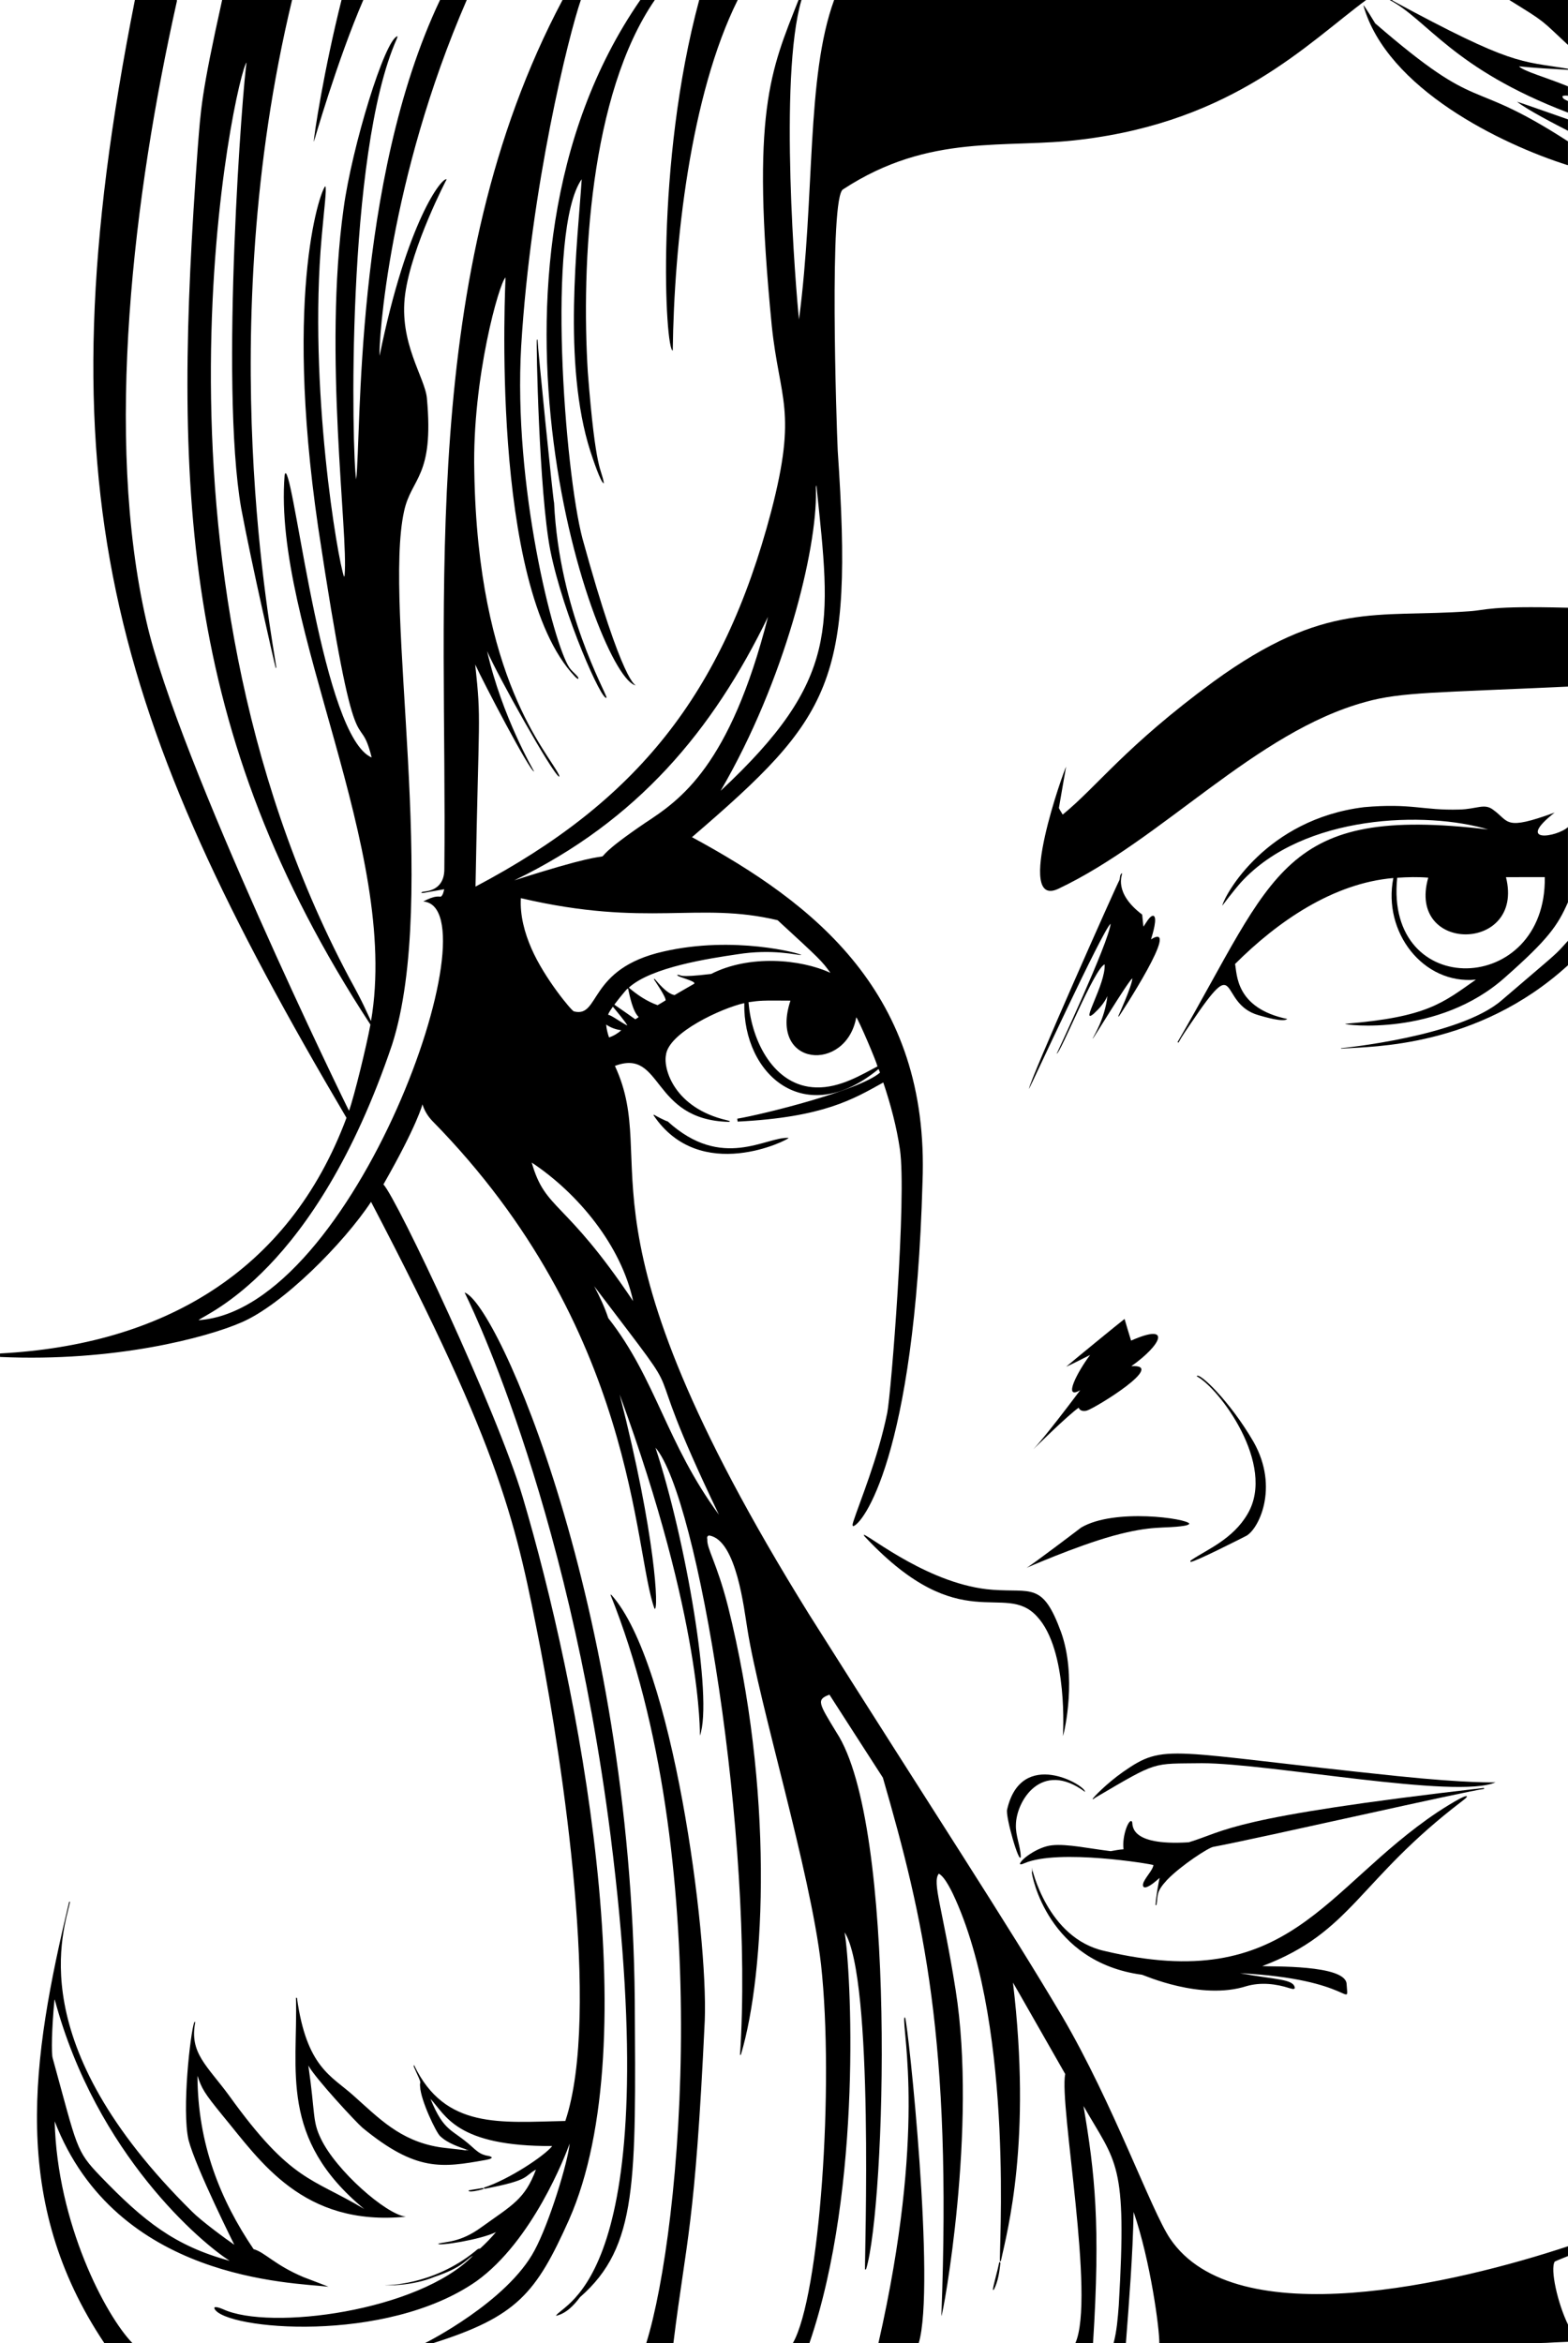 <?xml version="1.0" encoding="UTF-8"?>
<!DOCTYPE svg  PUBLIC '-//W3C//DTD SVG 1.1//EN'  'http://www.w3.org/Graphics/SVG/1.1/DTD/svg11.dtd'>
<svg enable-background="new 0 0 1071.074 1600" version="1.1" viewBox="0 0 1071.1 1600" xml:space="preserve" xmlns="http://www.w3.org/2000/svg">

	<path d="m92.12 0h28.678c0.012 0.182 0.041 0.545 0.054 0.727-29.558 132.11-49.887 297.35-20.773 423.88 21.427 94.46 137.55 332.82 138.34 333.82 3.499-9.673 12.02-44.564 14.612-58.826-131.24-200.79-134.53-370.42-118-597.99 2.179-27.036 2.198-36.27 16.707-101.61h47.777c-54.747 227.38-13.575 434.67-10.777 455.72l-0.339 0.537c-0.449-1.001-16.643-71.709-23.64-109.2-14.851-85.051 1.308-292.71 3.702-304.34-6.526 4.645-81.884 338.74 70.079 624.92 10.145 18.369 11.068 21.637 14.897 29.545 20.179-117.06-67.175-269.82-59.029-372.43 0.112-0.591 0.062-1.76 0.959-1.537 6.717 8.329 25.403 179.87 58.521 194.01-9.268-37.031-10.011 19.413-36.57-157.31-24.086-164.97 3.007-233.54 4.988-232.68 0.815 2.855-0.671 13.172-2.545 34.314-9.251 102.68 11.04 221.23 15.223 232.13 0.508-0.066 0.264-0.785 0.426-1.103 2.587-28.477-14.686-150.21-0.678-250.43 5.693-41.738 28.076-115.26 36.789-117.46-0.095 0.612-0.19 1.227-0.455 1.789-35.066 78.57-30.66 283.95-27.773 300.84 3.62-29.391-1.605-203.42 57.293-327.34h18.256c-53.272 122.61-60.229 233.54-59.562 242.99 18.843-92.327 42.831-122.32 45.806-120.5 0 0-23.772 45.278-28.331 78.397-4.466 33.271 13.617 56.875 14.86 71.066 4.975 54.122-10.562 53.864-15.603 77.19-14.406 65.135 24.089 263.44-8.186 364.2-52.745 156.15-128.1 183.92-132.19 188.09 106.42-7.166 203.34-281.9 153.5-285.88 8.545-4.572 10.697-3.059 12.128-3.351 1.434-1.244 1.711-3.264 2.178-5-15.952 2.692-12.617 2.481-15.628 2.55 0.211-1.041 1.5-0.735 2.252-0.992 8.339-0.904 13.633-5.902 13.467-15.752 2.025-184.71-18.293-406.58 80.737-593h12.504c-8.18 23.648-34.147 127.47-40.756 236.37-5.555 95.319 22.123 203.42 32.859 219.4 2.06 3.187 7.318 6.707 6.021 7.777-0.934-0.215-1.554-1.025-2.215-1.641-58.773-61.851-47.219-271.4-47.371-272.4-4.179 3.241-22.851 68.966-21.322 132.39 2.324 142.6 50.3 191.47 57.963 207.48 0.025 0.264 0.066 0.802 0.087 1.07-4.381-1.604-42.46-69.825-49.31-85.835 10.227 44.836 31.666 81.169 32.095 82.169-2.698 0.352-35.036-61.558-40.215-73.058 4.277 40.133 2.367 31.274 0.207 151.66 109.86-57.941 168.95-130.99 201.93-256 18.171-69.573 5.729-76.138 0.43-127.06-14.343-146.2-0.797-173.92 18.287-222.32h2.016c-15.716 53.026-3.78 198.95-1.694 218.14 11.12-84.696 4.685-165.3 24-218.14h363.43c-39.751 29.306-90.045 82.688-194.74 95.318-51.276 6.568-103.15-4.925-162.51 33.942-9.731 4.428-4.598 160.78-3.715 178.58 10.774 158.67-3.814 181.5-99.57 263.79 83.522 45.244 162.46 106.6 157.48 235.4-5.253 189.08-41.491 234.37-47.471 235.07-0.674-0.983 0.037-2.219 0.24-3.24 4.344-13.409 16.775-42.866 23.153-74.219 2.555-12.715 13.422-147.79 8.632-179.96-2.281-15.504-6.364-30.702-11.347-45.545-20.367 11.287-40.693 23.785-99.512 26.703-0.087-0.674-0.165-1.335-0.24-1.988 17.969-2.987 83.877-19.456 97.508-31.467-0.343-0.818-0.678-1.624-0.988-2.438-50.305 41.452-92.574 3.937-91.731-45.004-15.237 3.356-51.909 20.159-53.504 35.537-1.87 9.715 5.952 36.087 41.45 44.393 0.839 0.149 1.628 0.455 2.43 0.769-0.207 0.095-0.62 0.289-0.826 0.384-53.578-1.221-44.954-50.573-77.909-38.215 31.877 68.768-34.391 105.69 132.62 374.46 87.082 137.82 134.24 209.29 172.96 274.6 34.909 59.616 60.631 132.26 73.607 151.58 44.808 66.679 196.27 30.337 271.86 5.31v6.686c-3 1.293-6.112 2.36-9.05 3.777-3.255 5.095 1.96 28.481 9.05 43.008v11.76c-36.365 1.323 35.474 1-279.17 1 0.184-9.53-6.02-56.234-17.562-89.669-0.587 29.93-2.988 59.818-5.277 89.669h-8.417c2.24-8.492 2.913-17.298 3.566-26.021 5.763-98.347-1.689-96.628-24.095-135.99 7.778 45.834 11.684 81.163 6.504 162.01h-12.103c13.85-30.937-11.12-162.64-6.909-183.86-13.551-23.635-33.265-58.414-35.678-62.417 12.887 107.98-3.693 169.2-8.293 190.21-0.132 0.037-0.397 0.103-0.533 0.14-1.151-3.23 10.107-156.02-30.31-246.85-1.949-4.398-7.181-15.754-11.529-17.851-4.702 5.938 2.633 23.427 11.475 79.264 14.994 94.254-8.706 222.72-9.715 222.77 7.17-189.18-12.082-271.22-39.963-367.61-12.149-18.888-24.38-37.74-36.488-56.657-9.24 3.355-7.218 5.978 4.727 25.678 41.784 63.353 33.461 323.84 20.302 366.61-0.186 0.062-0.554 0.19-0.74 0.252-0.38-6.987 6.315-199.13-13.93-230.24 4.227 24.297 12.621 173.57-24.074 280.57h-11.347c18.447-31.979 28.39-175.89 19.31-258.64-7.428-64.243-42.172-177.34-50.293-228.91-2.274-13.476-7.373-60.564-25.818-63.95-1.009-0.224-2.095 0.723-1.57 2.459-0.501 6.376 6.411 15.79 14.095 45.789 31.312 124.96 25.697 250.06 8.847 306.16l-0.612 0.252c9.72-146.93-28.585-380.93-57.748-414.69 20.464 61.642 39.528 171.7 30.347 196.65 0 0 1.953-78.156-54.835-233.02 24.765 96.623 26.856 148.74 23.847 146.33-14.508-39.252-12.102-191.04-151.97-333.24-2.971-3.174-5.298-6.979-6.55-11.149 0 0-3.518 14.187-26.669 54.69 9.159 9.545 77.6 154.38 95.157 213.55 38.038 128.27 85.671 371.13 31.62 493.39-22.528 50.247-35.468 66.13-93.128 84.331h-5.529c1.018-0.385 56.467-28.408 75.087-63.372 10.204-18.916 22.768-60.228 24.017-73.004-2.977 8.278-25.371 66.488-63.686 93.979-61.833 43.158-171.65 33.052-178.89 18.864-1.046-2.223 3.428-0.776 5.764 0.248 31.938 14.845 133.69 1.425 170.73-36.508-5.099 2.743-6.71 7.876-26.298 14.438-14.744 6.224-32.862 5.955-33.872 5.723 0 0 32.424 0.561 61.558-23.12 1.05-0.81 2.029-2.021 3.479-1.913 3.859-3.533 7.525-7.285 10.888-11.289-10.184 5.16-39.586 9.763-39.525 7.988 4.975-1.622 14.965-0.563 29.661-11.364 21.24-15.247 29.528-18.986 37.153-39.256-8.462 4.581-3.296 7.047-35.008 13.07-0.31-0.231-0.612-0.442-0.909-0.636 17.592-5.692 41.991-22.048 47.041-28.537-65.69 0.321-72.739-21.166-83.182-32.231 9.484 23.099 14.498 20.188 28.273 32.632 2.574 2.318 5.223 4.818 8.665 5.736 1.657 0.653 3.702 0.401 5.062 1.703-1.045 1.223-2.752 1.277-4.207 1.653-30.032 5.365-47.509 8.133-84.182-21.942-4.413-3.755-32.182-33.651-37.025-42.521 4.814 33.441 2.666 37.797 8.521 49.851 10.271 21.719 44.465 51.777 58.095 53.368-70.423 6.871-99.613-38.25-124.89-68.731-13.173-16.13-14.457-18.63-17.467-27.492 0.169 46.563 15.595 84.799 38.335 118.38 7.748 2.123 14.123 10.635 34.029 19.074 5.711 2.202 11.455 4.335 17.149 6.587-24.865-2.897-144.92-4.174-187.06-112.96 1.724 69.553 34.633 132.51 53.231 151.58h-19.221c-64.869-96.871-49.779-193.91-24.153-301.34l0.665-0.198c-3.971 19.453-33.922 95.937 83.364 211.66 6.179 6.262 23.188 18.769 29.256 22.909 0.021 0.178 0.058 0.537 0.079 0.715 0 0-26.861-53.592-31.785-72.599-4.67-20.495 1.243-73.428 3.963-80.467 0.165-0.029 0.5-0.078 0.665-0.107-4.263 21.173 8.116 29.834 23.186 50.422 42.48 59.017 56.295 55.759 92.169 77.277-58.262-48.079-45.187-94.613-46.599-144.23 0.169 0.029 0.512 0.087 0.682 0.116 6.562 47.364 23.423 53.136 38.405 66.525 17.366 15.427 31.779 30.858 58.388 35.318 4.403 0.777 17.923 1.932 18.525 2.322l-0.153-0.322c0.731 0.095 1.479 0.198 2.227 0.269-6.868-2.45-14.207-4.641-19.632-9.769-2.595-2.326-13.148-24.133-13.632-33.715-0.626-4.861 2.252 0.552-3.901-12.764-0.273-0.661-0.76-1.376-0.264-2.029 21.118 44.204 59.442 39.051 103.36 38.207 24.476-73.037-2.421-246.2-16.806-321.71-16.787-85.722-25.611-133.45-115.9-305.86-18.628 28.186-60.34 70.275-88.612 82.331-23.677 10.285-86.41 27.113-164.83 23.566v-2.388c110.14-5.803 197.13-54.892 236.66-160.89-160.92-272.96-210.59-430.14-144.54-763.25m465.22 335.52c0.7 39.59-20.896 128.65-65.103 204.44 81.665-76.069 75.445-112.41 65.417-208.54-0.661 1.256-0.194 2.735-0.314 4.099m-32.715 85.619c-37.607 77.438-89.069 139.28-173.34 179.98 101.56-32.658 28.285 2.292 89.43-39.256 23.792-15.62 57.796-38.398 83.905-140.72m-161.6 226.53c8.777 20.208 27.436 42.575 28.983 42.909 18.123 4.657 9.197-29.191 61.215-40.884 48.212-11.082 93.727 1.339 94.157 2.388-3.018 0.183-19.489-4.405-44.062-0.446-18.422 2.738-58.37 8.644-73.798 22.731 5.847 4.984 12.38 9.388 19.661 11.955 1.855-1.025 3.657-2.149 5.467-3.256 0.392-2.235-7.201-13.156-8.05-14.512l0.562-0.161c1.74 1.807 8.065 10.115 13.607 11.054 4.483-2.587 8.938-5.231 13.45-7.773 1.45-1.958-12.891-4.826-11.508-6.066 3.312-0.133-1.12 2.322 23.062-0.603 26.099-13.274 60.988-10.169 81.459-0.748-5.839-8.128-7.016-9.25-36.029-35.917-54.384-13.038-88.657 5.187-175.43-15.078-0.643 11.857 2.539 23.609 7.25 34.407m64.087 28.967c-2.579 3.037-5.091 6.136-7.475 9.326 4.785 3.306 9.558 6.628 14.297 9.996 0.793-0.492 1.674-0.884 2.31-1.591-3.894-3.56-6.052-13.894-7.219-19.463-0.818 0.335-1.314 1.12-1.913 1.732m84.206 7.665c2.037 26.725 17.5 57.446 46.103 58.182 16.372 0.545 31.588-8.999 41.975-14.343-0.876-3.765-12.574-31.158-14.496-33.545-6.849 38.024-59.987 34.115-44.963-11.355-19.944-0.163-20.582-0.075-28.619 1.061m-92.698 3.082c-1.174 1.769-2.541 3.475-3.281 5.488 2.134 0.173 8 4.698 13.103 7.339-0.019-1.172-9.057-11.937-9.822-12.827m-4.566 12.186c0.244 2.996 0.983 5.95 1.959 8.785 3.095-1.025 5.95-2.723 8.38-4.897-3.707-0.466-7.265-1.764-10.339-3.888m-50.847 94.232c9.449 33.125 22.339 24.469 69.264 94.595-7.973-37.555-37.381-73.466-69.264-94.595m42.64 84.359c3.715 7.041 7.153 14.26 9.645 21.835 32.677 41.567 39.57 85.305 75.62 134.29-61.866-128.91-10.923-58.134-85.265-156.12m-368.66 487.35c-1.878 19.487-2.209 36.905-1.178 39.913 16.887 61.263 15.638 62.86 32.413 80.331 29.9 31.044 50.998 47.752 88.504 57.921-18.549-11.572-91.119-72.297-119.57-178.44-0.041 0.071-0.124 0.203-0.165 0.273z"/>
	<path d="m233.29 0h14.884c-17.722 40.943-33.773 96.835-33.773 96.835-0.314-2.543 6.953-49.539 18.889-96.835z"/>
	<path d="m437.38 0h9.909c-44.46 64.579-50.293 180.17-45.756 254.1 5.464 70.208 9.413 65.372 10.959 75.826-1.913 0.542-7.894-17.811-9.202-21.727-19.226-59.985-8.597-144.23-5.922-185.86-24.372 34.716-11.48 200.34 0.521 245.41 27.838 101.19 36.641 100.26 36.641 100.26-26.147-3.142-125.06-283.07 2.85-468z"/>
	<path d="m477.62 0h26.302c-32.394 65.099-43.451 166.36-44.368 239.35-5.207-0.021-12.148-127.3 18.066-239.35z"/>
	<path d="m949.28 0h1.913l-0.281 0.244c83.001 44.941 87.047 41.137 120.16 46.707v0.723c-11.169-0.661-22.351-1.198-33.479-2.388 3.329 3.422 18.056 7.393 33.479 13.661v6.409c-1.264-0.145-2.537-0.186-3.744 0.219-0.136 2.091 2.302 2.616 3.744 3.434v7.888c-78.917-30.085-95.86-63.289-121.79-76.897z"/>
	<path d="m1031 0h40.087v30.69c-18.81-17.468-14.487-14.878-40.087-30.69z"/>
	<path d="m931.32 3.632c0.524-0.246 7.755 11.819 8.062 12.31 74.383 64.307 61.421 35.208 131.69 80.562v15.913l-0.103 0.384c-44.948-14.138-123.7-52.166-139.65-109.17z"/>
	<path d="m1036.3 69.43c1.183 0.281 33.775 11.729 34.777 12.083v7.777c-7.87-4.009-27.864-14.295-34.777-19.86z"/>
	<path d="m366.72 231.92c0.116 0.012 0.347 0.037 0.459 0.05 0.05 4.387 10.656 109.78 11.318 111.41 3.551 73.963 35.238 128.79 35.835 132.91-2.6 4.012-29.477-55.946-38.455-100.65-7.683-39.747-9.697-142.49-9.157-143.73z"/>
	<path d="m1071.1 414.97v53.831c-89.125 4.174-114.02 3.619-138.4 10.5-75.168 20.533-138.31 93.715-209.71 127.54-30.521 14.389 4.268-82.446 5.269-83.293 0 0-3.232 18.023-4.926 28.141 0.669 1.574 1.756 2.992 2.603 4.504 23.844-19.44 42.58-46.405 103.08-90.847 76.475-55.468 111.26-43.413 174.31-47.93 12.742-0.817 12.854-3.86 67.785-2.451z"/>
	<path d="m931.62 551.15c32.789-2.916 40.329 2.352 65.26 1.603 12.018-0.301 17.039-4.421 22.996 0.083 11.399 8.127 7.314 14.647 42.099 1.988-27.301 21.381 1.43 16.818 9.099 9.938v51.318c-7.017 15.948-13.552 25.278-42.769 51.083-45.577 40.961-110.43 32.728-109.43 31.888 56.057-4.558 66.447-14.154 89.318-30.165-36.022 3.522-63.78-32.454-56.401-69.364-41.123 3.488-79.065 29.627-108.13 58.694 1.442 6.681 0.075 30.119 35.707 37.545-2.758 2.461-15.977-1.54-19.707-2.607-28.209-8.014-12.051-45.133-46.136 5.496-2.926 4.376-6.033 8.641-8.541 13.281-0.153-0.095-0.459-0.285-0.607-0.38 66.763-114.72 70.58-162.01 212.16-145.19-41.805-12.577-126.04-10.765-168.91 36.19-5.042 5.667-12.702 15.855-12.702 15.855 1.782-7.724 30.097-58.994 96.702-67.252m97.103 47.785c12.981 51.593-67.973 52.402-53.099 0.331-7.054-0.595-14.157-0.393-21.211 0.062-8.638 84.147 102.07 80.908 100.82-0.426-8.838 0.025-17.677-0.046-26.512 0.033z"/>
	<path d="m764.75 600.81c0.426-1.504 0.116-3.884 1.789-4.62 0.18 1-6.176 13.278 13.674 28.302 0.347 2.723 0.5 5.475 0.826 8.211 1.669-2.034 4.078-7.19 6.595-7.434 3.512 0.354-0.395 12.909-1.38 16.132 21.3-13.183-21.093 51.506-21.876 52.517l-0.578 0.153c-3e-3 -0.033 9.438-20.708 9.723-26.095-3.022 2.145-26.825 41.595-27.182 41.384 0.663-2.011 8.349-13.425 10.128-29.252-2.087 4.711-5.591 8.607-9.347 12.062-9.867 8.267 8.251-20.091 7.467-33.707-7.104 2.741-30.061 60.59-32.769 61.029 0 0 35.375-75.451 36.851-88.769-5.313 3.939-55.388 112.74-55.806 112.83 0.125-5.074 60.875-141.65 61.885-142.74z"/>
	<path d="m1071.1 642.35v16.698c-62.052 56.672-135.01 55.405-153.28 56.88-0.599-0.12-1.521 0.409-1.868-0.207 0 0 81.415-7.837 109.96-32.831 41.226-35.326 35.203-29.565 45.194-40.54z"/>
	<path d="m446.26 761.24h0.665c1.064 0.703 7.958 4.317 9.149 4.426 37.265 33.985 67.389 10.203 82.653 11.293 0.409 1-60.555 32.22-92.467-15.719z"/>
	<path d="m317.36 882.53c22.535 7.473 113.71 214.04 116.25 483.16 0.698 123.71 2.171 168.26-37.388 202.8-4.186 5.554-9.397 11.157-16.434 12.76 4.303-8.831 75.708-23.619 37.289-327.92-29.696-233.27-99.719-370.81-99.719-370.81z"/>
	<path d="m768.19 900.57c1.397 4.955 2.95 9.868 4.442 14.798 27.797-12.31 21.194 2.62 0.182 17.471 24.506-1.625-23.807 28.056-30.145 30.223-2.045 0.69-5.012 0.529-5.789-1.888-7.14 4.805-31.004 28.397-31.004 28.397s7.526-7.683 32.021-40.351c-12.19 7.055-1.771-12.804 6.764-24.066-5.459 2.653-10.806 5.587-16.359 8.054 1.489-1.437 37.732-31.1 39.888-32.638z"/>
	<path d="m817.49 939.73c1.113-3.518 22.516 16.633 38.839 44.835 17.819 31.502 3.071 60.359-5.397 64.314-3.146 1.591-34.222 17.416-37.649 17.603-0.525-0.777 0.384-1.124 0.876-1.504 9.993-6.772 28.111-13.994 38.099-31.339 19.751-33.603-19.602-85.998-34.768-93.909z"/>
	<path d="m812.46 1040.4c-0.884 1.037-2.326 1.157-3.566 1.422-14.314 2.189-21-0.716-48.967 6.938-25.572 7.169-58.694 21.756-58.694 21.756 4.116-2.248 37.293-27.492 37.293-27.492 22.644-13.425 72.719-6.196 73.934-2.624z"/>
	<path d="m590.1 1047.9c4.484 1.083 45.66 34.575 87.996 37.595 26.759 1.999 34.138-5.388 46.703 28.88 10.802 30.137 2.645 67.095 1.289 71.021 0 0 3.835-58.826-17.793-81.76-22.334-24.265-51.906 15.109-116.71-53.554-0.538-0.702-1.488-1.219-1.488-2.182z"/>
	<path d="m416.99 1088.8 0.649 0.198c42.09 46.58 66.086 231.81 63.789 290.49-6.666 141.84-12.609 148.9-21.442 220.48h-18.372l-0.095-0.256c24.172-77.753 47.12-332.64-24.529-510.91z"/>
	<path d="m954.51 1212.7c48.052 4.981 67.05 4.277 67.05 4.277-26.349 11.726-154.48-13.058-200.48-13.058-34.672 0.488-29.477-1.927-72.959 23.574-0.603 0.331-1.037 1.074-1.806 0.971 0.304-1.189 10.011-10.976 20.661-18.484 29.247-20.404 29.661-13.66 187.53 2.72z"/>
	<path d="m741.19 1223.5c-29.886-22.208-46.97 6.377-47.227 22.401-0.331 7.471 3.112 14.459 3.326 21.868-0.881 6.031-10.553-27.35-9.326-32.219 9.694-42.329 53.6-16.577 53.227-12.05z"/>
	<path d="m1013.6 1220.8c0.062 0.173 0.186 0.521 0.248 0.698-9.936 0.858-153.58 33.676-184.83 39.492-2.945 0.137-22.315 12.756-31.769 22.587-7.63 8.252-6.195 10.193-7.231 17.149-0.165 0.025-0.488 0.078-0.649 0.103 0.39-6.868 2.262-16.336 2.773-18.645-11.161 10.203-12.374 6.215-10.855 2.81 2.151-4.405 6.269-8.311 6.595-11.516-1-0.723-64.839-11.239-87.975-1.318-1.029 0.339-2.087 1.099-3.194 0.686-0.051-2.853 12.132-11.958 21.93-12.888 10.336-1.114 25.808 2.321 40.087 4.012 2.905-0.467 5.802-1.128 8.76-1.273-1.23-9.327 4.012-22.237 5.868-18.686 0.676 1.234-3.154 16.559 38.682 13.905 26.055-7.864 26.445-16.973 201.56-37.116z"/>
	<path d="m1002 1226.9c-0.814 1.223-2.19 1.979-3.289 2.938-70.935 54.047-75.123 89.483-136.46 112.62 5.344 0.502 56.862-1.189 57.603 12.145 1.104 18.161 5.262-3.269-72.818-7.293 24.566 4.525 36.945 3.835 37.459 10.161-0.703 1.227-2.434 0.248-3.533 0.078-9.426-3.07-19.719-4.186-29.364-1.45-31.372 10.08-70.463-7.633-71.463-7.74-64.502-8.631-75.429-68.167-75.269-69.921 0.434-1.087 0.021-2.24-0.078-3.331 0 0 10.366 48.199 49.525 56.971 126.82 30.15 149.5-42.508 227.86-94.889 2.693-1.768 20.69-13.374 19.827-10.293z"/>
	<path d="m617.74 1377.6 0.525-0.046c2.159 5.455 21.035 183.5 9.285 222.45h-27.198l-0.289-0.169c32.873-144.61 16.206-212.29 17.677-222.24z"/>
	<path d="m320.63 1495.5c3-0.616 6.054-0.926 9.058-1.529 0.289 0.198 0.578 0.417 0.876 0.653-11.834 3.293-10.934 0.803-9.934 0.876z"/>
	<path d="m682.64 1544.4c0.24 0.198 0.492 0.417 0.756 0.649-0.719 6.273-1.587 12.698-4.508 18.38l-0.595 0.165c-0.16-2.005 2.839-11.675 4.347-19.194z"/>

</svg>
